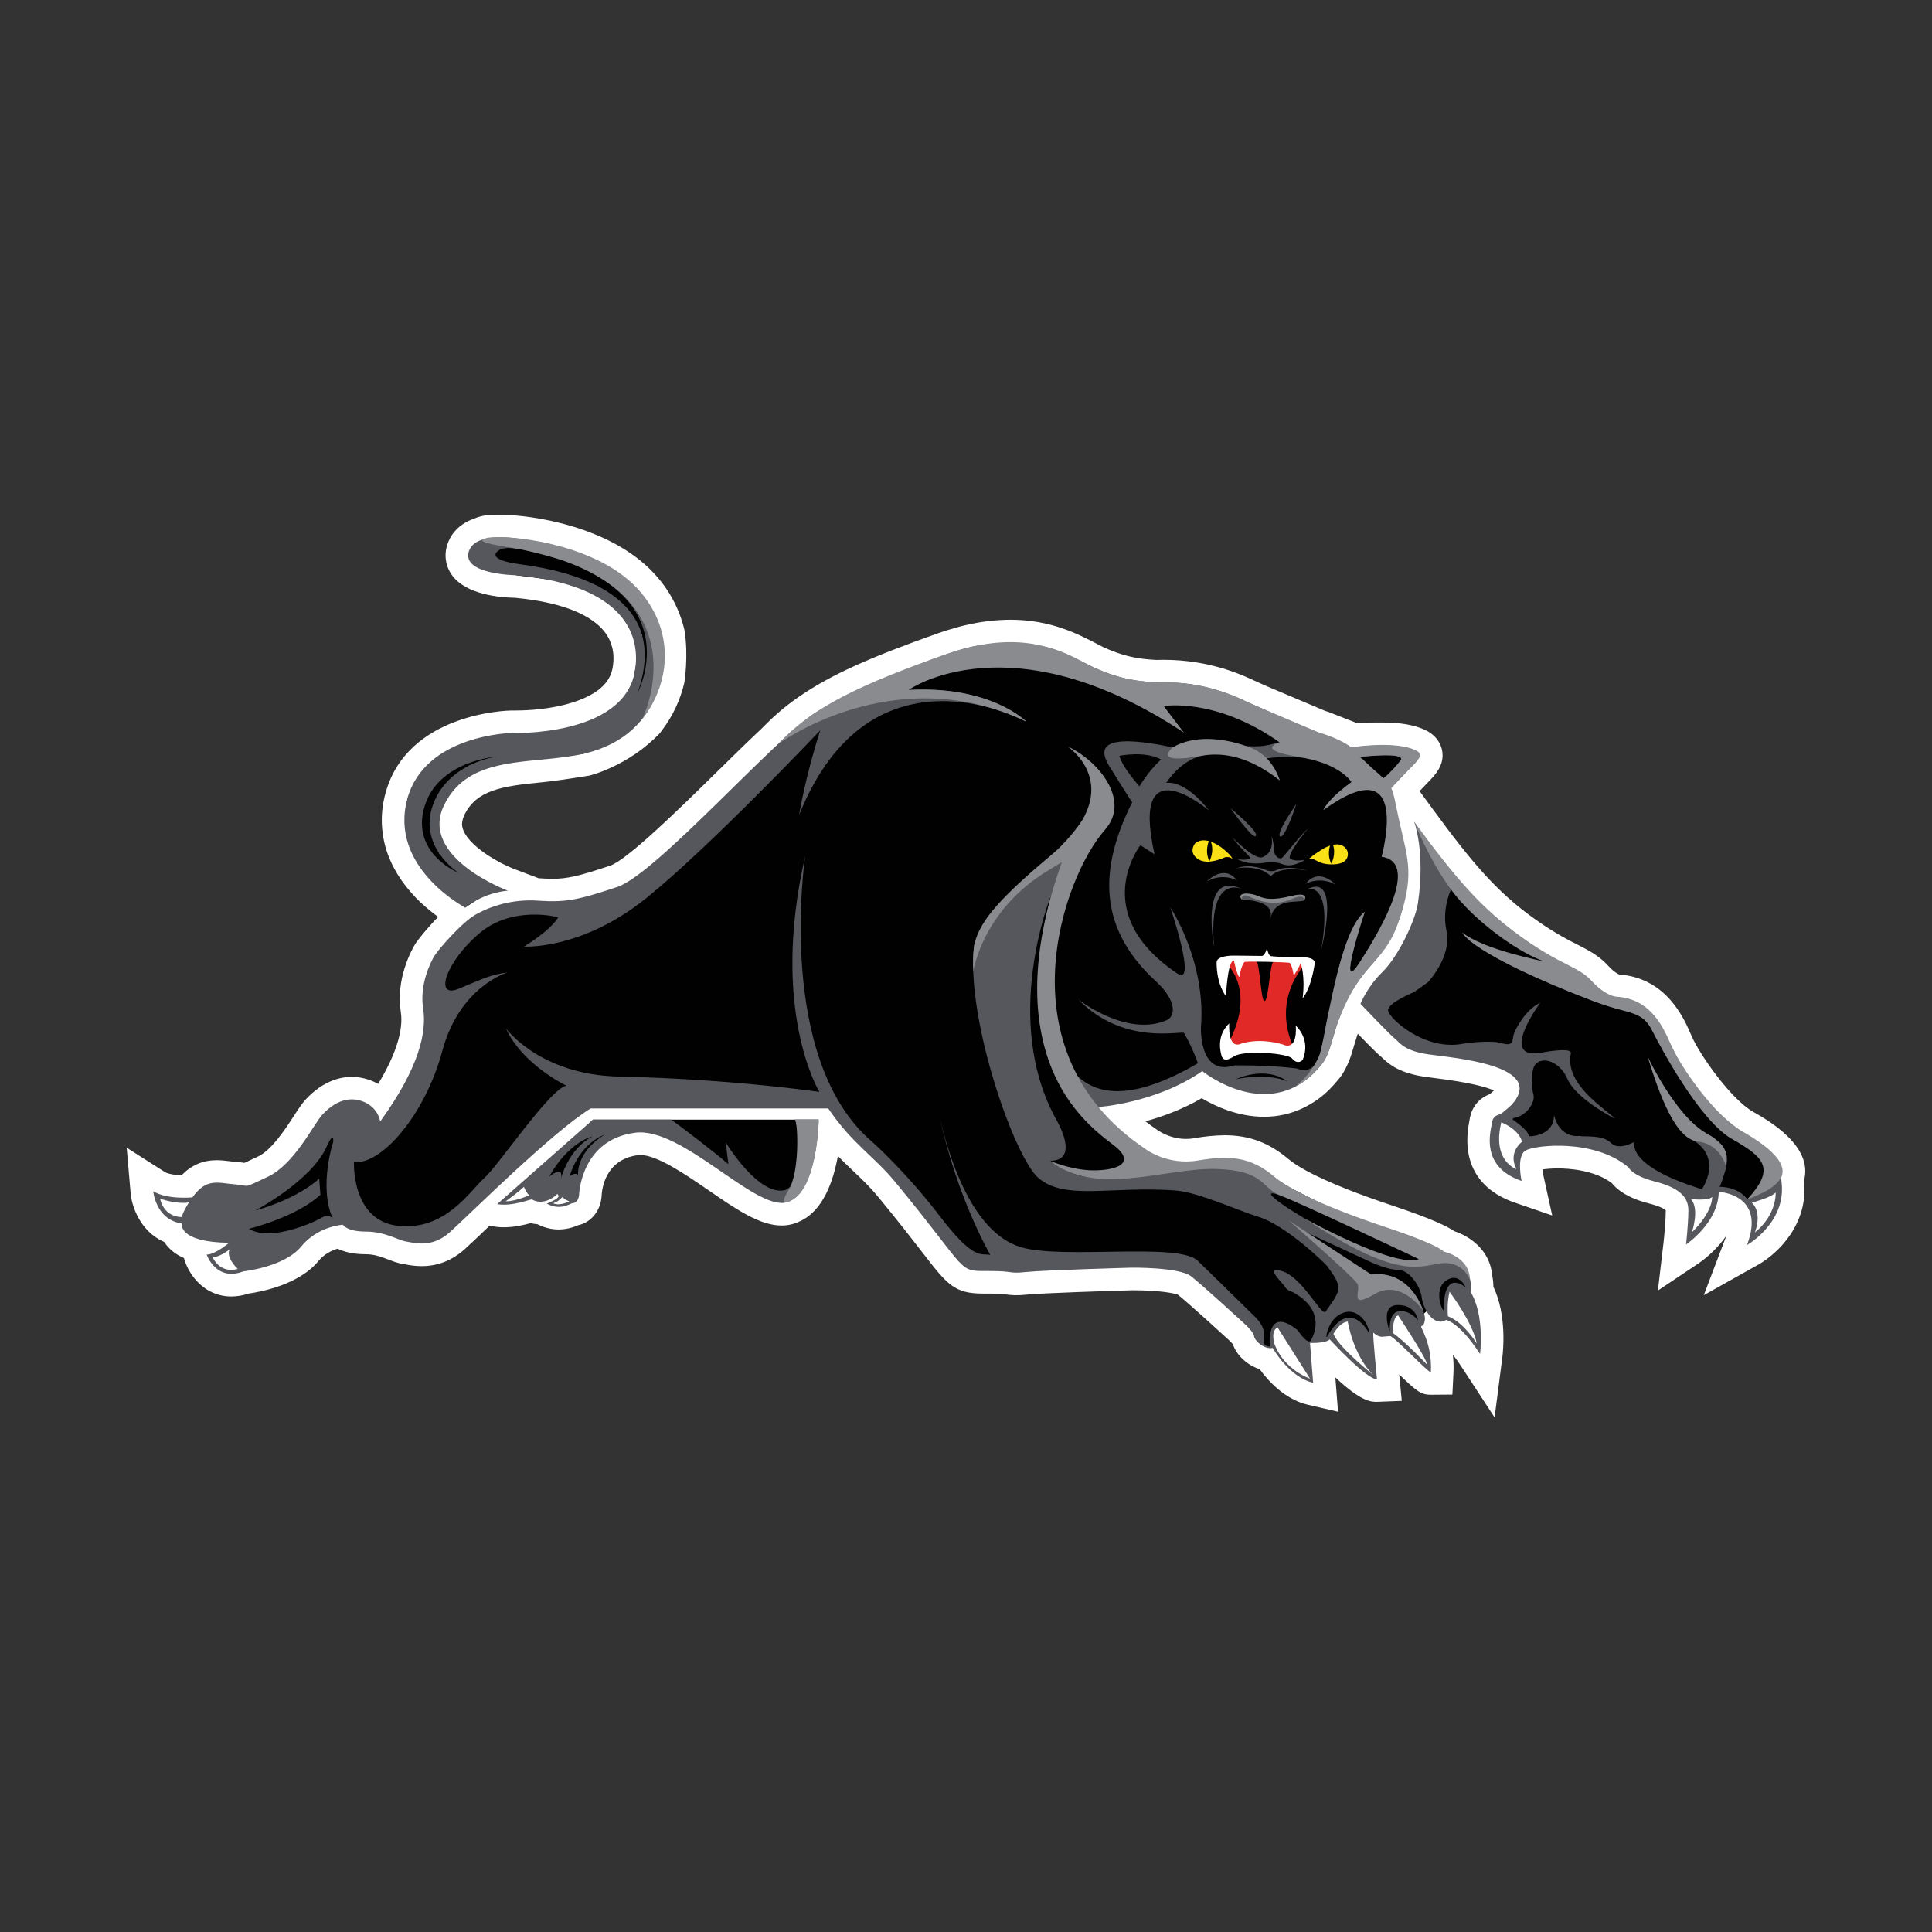 <?xml version="1.0" encoding="UTF-8"?>
<svg id="Layer_1" xmlns="http://www.w3.org/2000/svg" viewBox="0 0 800 800">
  <rect x="0" y="0" width="800" height="800" fill="#333333" stroke="none"/>
  <defs>
    <style>
      .cls-1 {
        fill: #898b8e;
      }

      .cls-2 {
        fill: #010101;
      }

      .cls-3 {
        fill: #e12a27;
      }

      .cls-4 {
        fill: #56575c;
      }

      .cls-5 {
        fill: #fff;
      }

      .cls-6 {
        fill: #fae016;
      }
    </style>
  </defs>
  <path class="cls-5" d="M479.78,468.22c.11.08,4.73,3.39,11.33,3.39,1.15,0,2.3-.1,3.45-.3,4.14-.76,8.33-1.17,12.54-1.23,10.18,0,18.34,3.06,26.47,9.91,3.59,3.02,13.91,9.52,42.78,19.14,16.6,5.53,22.96,8.7,25.86,10.68,6.15,2.03,14.81,7.6,15.72,18.55.33,1.67.44,3.18.45,4.46,5.71,11.96,3.97,27.21,3.73,29.03l-3.23,25.07-13.84-21.16c-1.07-1.66-2.22-3.27-3.44-4.82.26,2.31.38,4.86.24,7.63l-.44,8.89-8.97.08c-4.12,0-6.04-1.65-13.05-8.41l.11,1.09.96,9.85-10.32.4c-2.39,0-6.42,0-17.19-10.11l1.11,14.2-12.4-2.86c-9.59-2.22-16.5-9.86-20.08-14.78-5.08-1.6-9.55-5.69-11.08-10.36-.84-.92-1.73-1.79-2.68-2.61l-.26-.23c-4.18-3.85-15.69-14.3-19.77-17.59-1.88-.79-8.61-1.85-18.48-1.85h-.65c-9.86.28-37.1,1.16-42.95,1.76-4.71.49-6.94.25-8.76.01-1.28-.17-2.85-.4-7.4-.4h-2.36c-12.05,0-14.83-3.59-25.18-16.98-4.14-5.35-9.79-12.67-18.3-22.98-3.5-4.27-6.86-7.44-10.41-10.8-2.16-2.03-4.27-4.1-6.35-6.22-1.85,10.36-6.02,22.4-15.4,26.89-.94.47-1.93.86-2.93,1.17l-.65.19c-1.4.36-2.85.54-4.3.54h0c-9.07,0-18.84-6.72-30.14-14.51-9.51-6.54-21.35-14.69-28.41-14.69-.28,0-.56,0-.83.05-13.81,1.7-15.06,14.33-15.17,16.85l-.03.44c-.49,5.96-4.48,10.64-9.67,11.73-2.53,1.14-5.27,1.74-8.05,1.77-3.03,0-6.01-.73-8.86-2.19-.93-.06-1.86-.21-2.76-.44-2.72.75-6.76,1.72-11.08,1.72-1.54,0-3.04-.13-4.43-.38l-1.49-.27-1.73,1.65c-2.82,2.7-5.65,5.39-8.53,8.03-5.22,4.69-11.23,7.06-17.88,7.06-2.9,0-5.32-.45-6.92-.76l-.89-.16c-2.1-.32-3.99-1.05-5.98-1.81-2.82-1.08-5.74-2.2-9.34-2.2-5.21,0-8.98-.98-11.68-2.29-2.23.66-5.45,2.07-7.88,5.05-8.17,9.98-24.21,12.87-29.01,13.53-2.29.78-4.69,1.19-7.1,1.2-11.24,0-17.29-8.97-19.1-14.28l-.57-1.67c-2.85-1.17-5.36-3.04-7.29-5.44-.3-.38-.59-.78-.85-1.19-9.82-4.26-13.41-14.55-13.9-20.18l-1.63-18.84,15.95,10.16c.63.4,2.82,1.13,6.77,1.24,4.15-4.23,8.86-6.23,14.55-6.23,1.9,0,3.64.22,5.32.42.88.11,1.81.22,2.78.3,1.45.1,2.56.26,3.39.39l2.21-1.03,3.42-1.61c5.62-2.61,11.41-11.51,14.86-16.83,1.89-2.9,3.38-5.19,4.92-6.83,7.17-7.69,14.3-9.31,19.02-9.31,2.34,0,4.7.39,6.98,1.15,1.45.49,2.77,1.08,3.97,1.75,7.31-12.09,10.54-22.3,9.36-29.81-2.16-13.67,4.5-25.63,5.85-27.89,1.17-1.96,5.07-6.78,9.61-11.41-4.05-2.99-7.35-6.11-7.42-6.17-.57-.55-1.14-1.11-1.7-1.68l-.3-.32c-2.02-2.14-3.89-4.41-5.6-6.8l-.32-.48c-1.4-2.03-2.65-4.16-3.73-6.37l-.24-.53c-4.32-9.06-5.19-19.39-2.44-29.05,9.08-33.01,50.28-34.07,52.03-34.1h1.7c12.83.01,30.29-2.93,37.26-11.25,1.56-1.86,2.54-3.94,2.99-6.33l.17-.99c.19-1.33.26-2.68.19-4.03-.1-2.44-.72-4.84-1.8-7.03-4.62-9.17-18.08-15.06-38.93-17.04-6.2-.1-20.23-1.27-26.09-9.33-2.67-3.65-3.4-8.37-1.97-12.66.92-2.94,3.57-8.15,11.03-10.75.98-.45,2-.81,3.05-1.05,1.78-.43,4.07-.63,7.01-.63,14.45,0,46.48,5.04,64.32,24.11,6.25,6.58,10.65,14.7,12.75,23.53,1.83,10.6,0,21.9,0,21.9-1.68,7.23-4.88,14.02-9.39,19.91-.24.34-.49.68-.74,1.01-13.01,13.71-29.2,17.59-29.2,17.59-.08.03-12.97,2.11-19.21,2.72-16.92,1.63-27.55,3.16-32.61,13.7-.53,1.14-.84,2.36-.92,3.62.05,7.21,13.32,15.54,22.28,18.9l9.49,3.57h.11l2.55.14c1.07.05,2.05.08,2.96.08,6.14,0,10.83-1.06,23.88-5.41,7.17-2.38,29.43-24.27,44.17-38.75,6.6-6.5,12.86-12.64,18.56-17.98.22-.23.94-.95,2.36-2.36,4.08-4.05,8.52-7.71,13.26-10.96l.41-.28c12.62-8.61,28.6-15.87,57.03-25.91,2.27-.81,4.57-1.53,7.04-2.22,1.58-.48,3.19-.89,4.8-1.24l.18-.03c5.89-1.38,11.92-2.09,17.98-2.13,16.78,0,28.1,5.93,36.37,10.26l2,1.04c.83.37,1.64.72,2.44,1.06l.26.11c.96.38,1.78.72,2.6,1.01l.17.06c.79.28,1.57.54,2.36.79l.26.08c.69.22,1.38.4,2.1.58l.5.13c1.63.4,3.28.72,4.94.94l.54.07c.73.09,1.45.17,2.18.24l.72.07c.89.08,1.79.14,2.74.19h1.08c.85-.03,1.5-.04,2.14-.04,19.5,0,33.1,6.46,38.91,9.22l4.04,1.79,24.03,10.16,1.45.46,11.34,4.45c3.67-.09,7.34-.13,11-.11,7.25,0,12.91.97,17.31,2.95,5.19,2.35,6.76,6.19,7.22,8.26.83,3.63-.21,7.17-3.05,10.56l-.25.38-.81.85c-.25.28-.51.56-.77.83l-.32.33-4.05,4.25,5.28,7.2c16.19,22.13,26.69,34.64,42.59,45.88,5.52,3.95,11.35,7.44,17.44,10.45,4.79,2.45,8.93,4.57,12.9,8.9,2.25,2.45,3.89,3.26,4.42,3.48,19.73,1.52,26.91,18.23,29.98,25.43,3.29,7.67,16.29,26.2,25.44,31.4,6.33,3.59,25.02,14.21,21.12,28.48,2.02,17.93-10.79,30.31-19.06,34.93l-22.43,12.57,9.14-24.04.22-.6c-3.15,4.47-7.06,8.35-11.55,11.48l-16.81,11.23,2.36-20.08c0-.07.84-7.29.9-13.05v-.08c-.33-.33-1.86-1.54-7.08-2.88-8.69-2.22-13.07-5.62-15.29-8.41-7.25-5.45-17.88-6.06-22.24-6.06-2.56,0-4.74.19-6.37.41.08,1,.22,2.07.38,2.84l3.58,16.24-15.74-5.41c-8.75-3-22.81-11.33-18.66-33.25l.13-.7c.49-3.69,2.37-8.53,8.43-10.91.44-.37,1.08-.92,1.69-1.47-3.13-1.5-10.01-3.36-24.61-5.18-1.49-.19-2.78-.35-3.81-.5-10.11-1.46-14.61-4.72-17.97-8.04l-.25-.24c-.72-.56-2.6-2.2-9.73-9.56l-.17.47-2.58,8.43-.38,1.08c-.15.39-.31.85-.48,1.27l-.46,1.11-.13.28c-.53,1.2-1.14,2.37-1.81,3.5-.74,1.22-1.59,2.37-2.55,3.43l-.31.35c-.42.5-.84.99-1.28,1.47l-.15.15c-3.12,3.5-6.86,6.39-11.02,8.55-.23.14-.47.26-.72.38h0c-5.21,2.59-10.95,3.94-16.77,3.91-10.76,0-20.12-4.3-25.81-7.68-7.97,4.62-16.23,7.62-23.31,9.56,1.57,1.22,3.21,2.41,4.9,3.56l.56.41Z"/>
  <path class="cls-2" d="M730.81,500.64l1.47-20.52-29.17-24.45-20.73-35.44s-63.93-27.71-93.96-74.29c0,0,1.99,20.93,3.64,36.69l-27.25,32.82,27.3,20.44,37.67,1.13,1.2,21.15-12.43,6.74,13.05,10.82,22.46-5.25,34.73,16.77,15.65,11.38,8.73-6.21,17.63,8.24ZM245.53,463.61l-20.85,22.6,11.2,8.65,11.64-21.62,20.23-8.12,57.8,32.57,13.39-34.08h-93.41ZM607.65,535.3l-8.63,10.7c-3.28,1.93-5.64-.7-8.33-2.99-.33.32-.69.63-1.05.92l-.25,2.67-4.33,5.05-16.4-.03-17.66,2.73-23.84,3.45c-4.32,1.07-7.22-5.53-7.22-5.53l-30.05-30.42-64.39,3.41-28.28-5.81-54.59-65.02c-36.75,1.72-100.62.35-100.62.35l-55.87,54.95-33.85-2.36-18.52-1.6-9.49,9.86-28.54-1.38,2.33-15.87,39.45-30.79,16.57,9.81,25.68-43.37,1.87-33.93,15.34-20.76,62.13-5.72,79.28-78.25,73.17-26.11,65.59,20.1,37.77,1.54,44.82,19.83,27.38,2.58-11.67,12.36,5.95,47.54-25.02,36.74-12.61,34.62-20.85,6.97-26.55-9.71-21.76,10.54-24.24,1.54,18.52,29.17,51.44,1.77,50.1,25.28,36.07,18.08,1.14,7.12ZM168.66,330.76l43.18-27.24,45.99,1.72,4.98-26.93,3.01-15.47-18.55-20.25-33.51-4.39-19.64-9.87,26.48-4.22,45.07,21.58,8.22,34.62-32.15,31.81-47.52,4.94-13.9,16.9,1.54,19.41,21.86,15.11-11.14,7.35-16.24-18.77-7.67-26.27Z"/>
  <path class="cls-4" d="M541.51,368.08s10.64-3.09,5.5,25.5c0,0,8.49-32.19-5.5-25.5ZM530.02,372.31c-4.82,1.36-11.12-1.97-11.12-1.97-7.64-1.31-4.58,2.18-4.58,2.18-.27-.16,2.84.22,2.84.22,9.73,1.18,9.25,5.2,9.05,7.47.26-2.29,1.87-6.42,9.04-6.81,3.66-.2,4.58-.44,4.58-.44,3.05-4.14-5.78-1.79-9.81-.65ZM524.89,391.05l-.04.47.04-.47ZM514.55,368.26s-.09-.03-.13-.06l.13.06ZM502.7,392.03c-2.44-29.52,10.37-24.45,11.73-23.83-17.88-8.72-11.73,23.83-11.73,23.83ZM528.58,360.29c-1.85.8-3.48.26-3.48.26-8.95-3.67-13.27-.77-13.27-.77l1.16-.39c9.73-.97,13.21,3.41,13.21,3.41,4.5-4.7,15.38-2.25,15.38-2.25-8.11-2.19-11.65-.83-13.01-.26ZM553.14,366.34s-7.03-7.55-12.53-.33c0,0,5.67-3.43,12.53.33ZM512.27,364.63c-5.49-7.21-12.53.34-12.53.34,6.87-3.78,12.53-.34,12.53-.34ZM530.2,346.38c1.97.58,6.63-13.52,6.63-13.52,0,0-9.02,12.82-6.63,13.52ZM530.69,355.38c-1.61.45-3.18-1.46-3.09-3.43,0,0-.49-5.11-1.07-5.43,0,0,1.4,6.55-3.82,8.43-3.42,1.24-12.69-8.56-12.45-8.24,3.86,5.24,7.52,7.92,7.39,8.58-.17.86-4.3.95-5.67.17,0,0,3.95,3.09,12.1,1.72,0,0,3.87-.42,6.01.34,2.15.78,4.3,1.65,9.19-.84,2.98-1.52-1.68.54-4.89-.96-2.42-1.13,7.48-12.93,7.14-12.62-3.73,3.54-10.34,12.14-10.83,12.28ZM250.3,469.88s-10.04,3.09-14.43,17.13c0,0,2.58-1.93,3.48-.38,0,0-1.03-9.4,10.95-16.74ZM232.14,488.42s2.97-12.5,13.27-17.91c0,0-9.92,2.2-18.04,16.74,0,0,6.44-5.28,4.77,1.16ZM329.26,463.6h9.68s-.26,30.83-13.3,34.27c-13.05,3.43-43.1-31.24-62.5-28.85-22.76,2.82-23.36,25.8-23.36,25.8-.17,2.18-1.54,3.44-2.74,3.39-.73-.03-4.9,3.35-10.66.17,0,0,5.41-1.99,4.89-3.35,0,0-.5-.57-.42-.71-1.95,2.13-6.6,4.7-10.56,2.35-.43-.26-8.16,3.04-14.42,1.93l39.66-34.98h32.32c2.52,1.59,19.9,14.94,23.74,18.45l-1.04-8.92s13.74,22.67,24.72,19.57c0,0,10.98-4.28,3.98-29.12ZM727.24,477.61s-12.43-7.04-20.63-15.81c-7.83-8.37-18.02-26.88-21.92-34.51-4.49-8.81-9.52-7.57-20.55-11.24-14.1-4.7-54.13-21.67-58.6-29.86,0,0,8.16,7.12,34.73,12.25,0,0-26.92-11.84-39.27-30.49,0,0-4.11,8.05-2.04,17.5,2.33,10.63-7.65,21.23-7.65,21.23l-5.85,4.18s-11.05,4.4-10.68,7.61c.38,3.2,15.27,16.95,31.24,13.67,0,0,10.72-1.7,15.92-.16,5.21,1.54,4.14-1.65,4.9-3.8.76-2.2,4.89-10.21,10.93-12.94,0,0-17.37,23.42-.03,20.73,0,0,13.3-2.68,12.71.19-2.74,12.98,14.58,23.08,18.25,27.06,0,0-16.14-8.17-19.71-16.54-3.57-8.38-12.88-10.05-14.23-3.7-.74,3.39-.67,6.91.2,10.27.88,3.36-3.13,8.72-7.43,9.5-1.81.33-.97,1-.97,1,0,0,6.59,4.32,6.44,6.76,0,0,10.43.31,10.5-8.83,0,0,1.45,8.59,9.44,8.76,7.99.16,11.16.08,14.4,3.06,3.25,2.97,9.57-.76,9.57-.76,0,0-4.46,9.75,27.8,19.68,0,0,9.63-13.6-5.32-21.29,0,0-8.1-2.7-17.07-33.52,0,0,10.45,24.83,26.02,32.68,3.75,1.89,7.77,10.35,5.94,14.89,0,0-1.79,5.89-2.29,6.25,0,0,7.55-.25,11.55,5.16,0,0,12.72-10.34,3.7-18.97h0ZM723.4,515.52c8.06-21.19-11.7-21.99-11.7-21.99-.19,12.87-13.55,21.79-13.55,21.79,0,0,.9-7.69.97-14.05.07-6.35-4.92-9.75-14.11-12.1s-10.7-5.8-10.7-5.8c-14.16-11.93-38.44-9.25-42.49-7.04-4.07,2.2-1.77,12.67-1.77,12.67-17.38-5.98-12.75-20.55-12.31-23.85.44-3.31,2.45-3.33,3.54-3.85,1.1-.53,4.64-3.82,4.64-3.82,14.76-16.45-23.99-19.39-34.39-20.89-10.41-1.5-12-5.07-13.79-6.38-1.72-1.26-14.4-14.55-14.4-14.55,0,0,2.84-7.08,8.84-12.91,7.13-6.93,13.94-21.94,14.94-28.68,3.18-21.38-1.54-33.82-1.54-33.82,29.92,46.68,61.25,56.7,74.08,67.81,12.82,11.1,19.32-2.08,32.11,24.5,12.81,26.58,28.28,35.34,38.42,42.21,10.13,6.87,7.24,12.98,7.24,12.98,3.45,17.98-14.03,27.78-14.03,27.78h0ZM606.88,533.04s-2.84-6.69-8.37-2.57c-4.68,3.48-1.68,11.98-.64,12.23,0,0-1.04-17.13,9.01-9.66ZM588.13,521.51s-32.2-16.2-55.04-25.43c-28.51-11.5,41.13,32.38,55.04,25.43ZM520.98,503.82c-8.74-2.7-24.99-10.27-34.59-10.9-27.04-1.81-45.24,4.2-56.32-5.07-9.86-8.26-29.62-64.39-26.87-94.96,2.34-26.01,76.14-53.86,39.52-83.48,0,0,7.82,5.39,10.29,9.02,2.75,4.04,6.62,13.88,4.04,20.83-3.8,10.2-24.7,38.29-22.08,74.15,1.56,21.24,9.53,56.91,61.04,26.87,0,0-1.45-4.82-5.68-12.5-.73-1.31-24.63,5.63-43.86-13.94,0,0,20.05,15.81,36.66,8.58,3.37-1.47,4.64-7.73-4.64-16.23-25.26-23.15-21.98-48.32-10.64-72.02l.97-1.9s-3.54-5.39-9.38-14.87c-3.87-6.28-6.14-14.74,26.44-7.88,0,0,6.17-5.15,22.15-1.8,15.97,3.35,19.75-.69,22.49-.34,0,0-27.82-20.44-49.28-14.94l8.93,10.83s-66.79-48.09-114.7-17.18c0,0,28.97-4.23,49.57,12.78,0,0-64.26-35.62-94.14,38.56,0,0,2.57-15.97,8.76-35.03,0,0-45.84,48.41-72.11,69.54-26.84,21.57-50.57,20.01-50.57,20.01,0,0,10.82-6.44,14.17-12.11,0,0-18.63-5.15-32.54,6.53s-19.23,27.48-8.58,23.01c10.64-4.46,13.4-5.84,20.09-6.69,0,0-19.75,5.66-26.96,32.45-7.21,26.79-25.41,47.39-36.58,46.02,0,0-1.2,24.38,18.37,26.44,19.57,2.06,29.72-14.59,35.54-19.75,5.85-5.15,27.56-37.44,34.09-38.29,0,0-18.2-8.59-25.07-23.7,0,0,14.08,19.23,46.7,19.92,46.63.99,83.1,6.35,83.1,6.35,0,0-20.6-33.39-5.92-97.53,0,0-12.62,84.22,28.07,118.49,0,0,13.65,12.1,27.82,30.64,14.17,18.55,16.92,15.11,20.78,15.88,0,0-13.82-23.54-21.05-57.52,3.46,15.57,13,47.92,33.5,54.27,17.19,5.31,65.42-2.07,73.41,5.66,7.92,7.7,15.82,15.43,23.69,23.18,7.88,7.75.26,11.85,6.19,12.37,0,0-1.81-17.52,11.59-6.7,0,0,3.52,5.5,5.23,4.46,0,0,8.24-12.02-7.56-20.43,0,0-2.06-.26-3.34-2.57-.31-.56-6.12-6.26-3.51-6.37,9.77-.38,18.92,19.71,20.73,17.13,6.35-9.07,7.38-9.74.51-18.93-.63-.84-16.74-16.74-28.46-20.34h0ZM557.3,543.31c-7.56,1.64-8.63,11.65-7.81,10.21,9.52-16.74,17.26-1.71,17.26-1.71.51-2.32-3.52-9.79-9.45-8.5ZM480.8,314.5c-6.69-3.73-17.26-1.54-17.26-1.54,1.04,4.63,8.25,12.62,8.25,12.62,4.89-7.73,9.01-11.08,9.01-11.08ZM524.59,313.99s4.12,5.66,5.32,9.2c0,0-28.84-25.59-47.05,1.03,0,0,7.22-1.98,17.78,11.41,0,0-32.88-27.9-22.58,18.11l-5.84-3.77s-21.98,28.16,15.29,53.15c8.35,5.6-2.92-27.39-2.92-27.39,0,0,14.85,22.06,12.71,49.53,0,0-1.04,20.61,13.82,15.9,0,0,14.17-.26,26.02,1.29,0,0,5.74,3.17,8.83-4.3.83-2,1.79-6.65,2.96-12.57,3.2-16.15,8.01-41.68,16.18-47.96,0,0-12.05,35.98-2.14,21.12,21.63-32.45,17.77-43.95,9.19-43.95,0,0,12.96-45.94-24.13-19.4,0,0,3.18-6.01,11.77-11.41,0,0-9.2-13.58-35.2-9.97h0ZM562.45,313.48s7.73,6.17,10.3,8.75c1.46,1.45,4.39-3.09,7.22-7.21,2.86-4.16-17.52-1.54-17.52-1.54ZM533.18,447.84c-9.36-6.87-21.46-.95-21.46-.95,14.08-2.84,21.46.95,21.46.95ZM435.14,370.92s-20.78,51.51,2.4,92.98c0,0,10.04,16.9-2.83,16.74,0,0,18.28,14.94,31.17.78,7.36-8.1-54.08-16.74-30.74-110.49ZM575.5,551.46s-.77-7.81,3.69-8.5,7.99,3.7,7.99,3.7c0,0-.95-6.44-8.5-6.27-7.56.17-3.18,11.07-3.18,11.07ZM135.25,474.8c-6.18,14.08-29.53,26.44-29.53,26.44,18.38-5.15,26.45-13.21,26.45-13.21l.51,6.69c-9.96,9.28-29.54,14.08-29.54,14.08,8.42,5.49,26.44-2.41,29.88-4.47,3.43-2.06,4.81.35,4.81.35-6.01-13.39.17-31.94.17-31.94.17-4.8-2.75,2.06-2.75,2.06ZM608.9,534.89c6.01,9.79,3.95,25.76,3.95,25.76-8.75-13.39-14.08-14.08-14.08-14.08-5.23,3.09-9.53-4.81-10.05-9.28-.51-4.46-5.06-11.5-9.87-11.5s-11.93-3.52-11.93-3.52l-25.5-11.77c5.67,4.3,26.61,17.52,26.61,17.52,15.97-2.75,22.67,15.7,21.98,18.61-.15.63-.24,2.13-1.46,2.5-.81.24,4.55,6.78,3.95,18.97-.07,1.38-15.46-14.97-16.91-14.85-1.21.1-2.14.19-3.18.26-2.15.15-3.7-1.87-3.77-1.63-.26.77,1.54,19.23,1.54,19.23-4.29.17-19.58-16.49-19.58-16.49-1.71,1.72-8.15,1.47-8.15,1.47l1.29,16.48c-10.04-2.31-16.74-14.42-16.74-14.42-3.35.76-7.47-2.84-7.72-4.9-.26-2.06-5.41-6.44-5.41-6.44,0,0-15.71-14.42-20.61-18.29-4.89-3.86-24.72-3.6-24.72-3.6,0,0-36.32,1.02-43.79,1.8-7.47.77-4.32-.43-15.19-.43-13.57,0-7.42,1.29-38.63-36.57-9.52-11.55-17.68-15.63-27.98-30.74h-98.39c-16.22,10.04-50.83,44.56-58.29,51.25-7.47,6.7-14.68,4.39-18.03,3.87-3.35-.52-8.76-4.13-16.74-4.13s-9.53-2.84-9.53-2.84c0,0-10.29.52-17.25,9.02-6.95,8.5-23.95,10.3-23.95,10.3-11.34,4.38-15.19-6.95-15.19-6.95,3.6,0,9.27-4.89,9.27-4.89-21.37-.26-19.57-7.99-19.57-7.99-10.82-1.54-11.84-13.39-11.84-13.39,5.67,3.61,16.23,2.58,16.23,2.58,5.92-8.24,10.56-5.92,17.51-5.41,6.96.51,2.57,2.06,13.64-3.09,11.08-5.15,19.06-21.89,22.67-25.76,3.6-3.86,9.27-7.98,16.22-5.66,6.95,2.31,7.72,8.5,7.72,8.5,16.23-22.41,19.32-37.08,17.78-46.88-1.55-9.79,3.08-19.06,4.63-21.64,1.54-2.57,11.59-14.16,17.26-17.25,7.86-4.33,16.8-6.3,25.75-5.67,11.34.77,16.49-.26,32.71-5.66s65.85-62.2,82.42-72.38c15.24-9.35,52.8-24.72,64.13-27.04,11.34-2.32,27.82-3.35,42.5,4.38,14.68,7.73,23.01,10.39,39.67,10.39s31.07,7.55,31.07,7.55c0,0,25.46,11.29,34.87,14.9,9.4,3.61,9.14,4.59,9.14,4.59,9.79-1.81,34.98-2.06,26.32,6.62-7.74,7.72-9.84,10.16-9.84,10.16,0,0,1.4,4.44,5.52,23.67,2.57,12,2.28,31.96-13.2,49.09-17,18.8-14.62,33.68-20.86,41.47-20.87,26.01-49.46,2.84-49.46,2.84-19.32,13.39-43.14,14.87-43.14,14.87-.51,1.8,15.84,19.64,30.53,22.74,8.13,1.71,28.42-3.87,36.65,2.57,8.24,6.44,30.4,18.89,49.8,24.21,19.4,5.32,26.62,10.82,26.62,10.82,12.87,4.98,10.64,16.14,10.64,16.14h0ZM519.83,346.26c2.38-1.16-10.3-11.59-10.3-11.59,0,0,8.74,12.35,10.3,11.59ZM189.9,361.45s-17-10.82-10.56-28.33c6.43-17.52,26.52-19.83,26.52-19.83,0,0-24.47,1.54-30.13,20.86-5.67,19.32,14.17,27.3,14.17,27.3ZM264.07,286.76s23.45-43.79-46.36-58.99c0,0-9.01-2.06-11.33.26,0,0-6.18,3.61,9.27,5.66,21.5,2.87,62.59,12.62,48.41,53.06ZM168.66,330.76c7.33-26.65,43.18-27.24,43.18-27.24,0,0,45.97,1.65,50.98-25.21,2.7-14.51-3.36-35.9-49.05-40.12,0,0-22.67-.24-19.64-9.87,3.11-9.9,26.48-4.22,26.48-4.22,0,0,36.7,4.63,50.36,30.55,8.23,15.63,4.93,49.67-29.22,57.45-21.22,4.82-47.54-.21-57.92,21.41-10.39,21.63,26.5,35.32,26.5,35.32,0,0-8.88.28-17.75,6.96,0,0-31.72-16.63-23.9-45.03Z"/>
  <path class="cls-3" d="M527.45,398.19c-1.65.01-2.1,16.38-3.87,16.36-1.52-.03-1.92-16.49-3.48-16.55l-14.69-1.3s18.02,11.71.9,39.4l16.05-1.58,15.24,2.74s-13.83-19.76,3.99-39.54l-14.14.47Z"/>
  <path class="cls-6" d="M550.82,357.93c-4.52-.17-5.88-2.02-7.64-2.36-.63-.13-1.47.33-1.47.33,0,0,1.72-1.68,5.84-4.25,0,0,1.39-.89,3.19-1.49-.51,1.75-.92,4.63.52,7.44,0,0,2.08-3.66.71-7.77,2.21-.47,4.68-.19,5.97,2.59,0,0,1.97,5.83-7.12,5.5ZM505.83,350.98s-1.97-1.56-4.43-2.43c1.56,4.22-.61,8.04-.61,8.04-1.72-3.35-.81-6.76-.24-8.31-1.91-.51-4.01-.51-5.71.98,0,0-2.66,3.18.52,5.93,1.93,1.67,5.24,2.69,12.02-.25,0,0,2.23-.35,2.92.85,0,0,.26-1.12-4.46-4.81Z"/>
  <path class="cls-5" d="M527.68,556.35s-1.63-5.41,1.37-6.61l13.39,21.12s-10.82-3.61-14.76-14.51ZM568.72,569.4s-14.51-11.5-16.57-17.08c0,0,2.66-4.89,5.93-5.07,0,0,2.23,14.08,10.64,22.15ZM591.13,565.29s-9.78-10.3-14.51-13.39c0,0,.17-6.95,2.31-7.21,0,0,11.16,16.65,12.19,20.6ZM611.47,556.26s-5.41-8.75-11.93-11.24c0,0-.51-5.16.69-10.13,0,0,9.62,12.79,11.25,21.37ZM88.04,520.56c3.09,0,7.08-3.23,7.08-3.23-1.8,3.35,3.35,8.12,3.35,8.12-7.68,2.06-10.43-4.89-10.43-4.89ZM726.64,510.35s3.32-8-1.23-12.34c0,0,8.08-2.15,9.85-4.22,0,0,.6,9.12-8.62,16.56ZM700.59,510.26s3.34-9.91-.48-13.76c0,0,7.24.88,8.86-.88,0,0,.47,5.98-8.38,14.64ZM75.29,503.94s-7.08.51-9.02-7.6c0,0,6.94,2.45,11.97,1.55,0,0-2.57,3.99-2.95,6.05ZM233,495.55s-1.81,2.14-3.96,2.66c0,0,2.06,1.46,6.7-.77,0,0-2.45-.86-2.75-1.88ZM209.39,497.44c4.29,0,9.7-2.49,9.7-2.49-1.29-1.29-2.15-3.52-2.15-3.52-1.2,1.38-7.55,6.01-7.55,6.01ZM627.92,484.09s-10.2-3.18-6.27-19.37c0,0,7.23,2.73,8.58,8.08,0,0-5.97,4.26-2.31,11.28ZM506.01,437.69c.68.69.99,2.23,5.1-.35,4.13-2.57,22.06-1.28,23.92.95,2.4,2.88,4.37.6,4.37.6,3.61-8.67-2.84-14.17-2.84-14.17.65,11.07-5.23,7.81-5.23,7.81-10.43-3.09-17.43-.35-17.43-.35-5.75,2.41-4.89-8.41-4.89-8.41-6.23,5.75-3.01,13.91-3.01,13.91ZM503.77,398.28c.43-2.84,7.47-2.58,7.47-2.58,2.85-.03,6.88.13,11.25.13,1.27,0,2.17-3.25,2.17-3.25,0,0,.39,3.25,1.81,3.37,6.05.56,11.96.35,11.96.35,7.68,0,5.87,3.35,5.87,3.35-1.72,10.48-4.91,13.69-4.91,13.69,1.19-9.63-.84-14.55-.84-14.55-.28,1.29-2.82,5.16-2.82,5.16-.4-1.68-.52-3.61-1.64-5.23-.19-.3-18.41-.8-18.8-.35-1.45,1.64-2.06,6.09-2.06,6.09-.78.24-2.31-6.78-2.31-6.78-2.66.17-3.27,14.85-3.27,14.85-4.29-5.92-3.86-14.24-3.86-14.24h0Z"/>
  <path class="cls-1" d="M567.73,527.7l-34-22.28s26.66,23.31,28.33,26.15c1.68,2.83-3.86,10.68,7.21,4.25,11.08-6.44,20.09,7.03,20.09,7.03-6.55-18.12-21.63-15.15-21.63-15.15ZM597.87,518.3c-2.59-2.58-14.43-6.95-24.47-10.3-10.05-3.35-35.51-12.15-45.86-20.86-9.65-8.14-18.37-8.84-31.42-6.62-13.05,2.23-22.15-4.98-22.15-4.98-60.06-40.66-33.31-112.99-16.48-131.87,11.11-12.46-3.24-28.78-14.56-34.16-.19-.13-.58-.27-.76-.35,0,0,16.97,11.34,6.06,30.29-2.47,3.9-5.8,7.77-9.56,11.6-1.16,1.1-2.36,2.16-3.59,3.19-20.98,17.55-28.47,26.57-30.98,34.63-.47,1.3-.77,2.65-.91,4.02l.03-.04c-.41,2.95-.33,5.93-.19,9.34,0,0,3.64-25.29,31.03-41.77l5.6-3.39c-27.94,78.91,9.18,107.96,20.93,116.71,12.11,9.01-1.29,11.33-9.79,10.82-8.5-.52-16.1-3.93-16.1-3.93,18.8,15.19,48.03,2.9,68.63,3.41,20.61.52,18.8,7.99,27.05,11.08,8.24,3.09,57.18,26.27,57.18,26.27-9.79,3.86-47.06-16.68-47.06-16.68,37.08,24.47,46.04,20.03,55.57,18.48,9.53-1.54,12.61,6.67,12.61,6.67-.26-9.52-10.8-11.56-10.8-11.56ZM326.57,492.72c-4.46,7.21.26,4.72.26,4.72,11.68-4.38,12.23-33.82,12.23-33.82h-9.82c1.26,2.34,1.81,21.89-2.66,29.1ZM721.28,468.38c-11.34-6.44-25.55-26.82-29.41-35.84-3.86-9.02-9.27-19.06-22.67-19.84,0,0-4.38-.26-10.04-6.44-5.67-6.17-12.1-6.17-28.84-18.02-16.74-11.85-27.65-24.64-44.74-47.99,0,0,5.84,15.28,15.29,28.15,9.44,12.89,28.16,26.28,38.63,29.71,0,0-25.25-4.82-33.96-11.91,0,0,3.4,8.83,53.54,28.05,0,0,5.49,2.24,12.87,4.12,7.39,1.89,9.79,3.61,12.37,8.76,2.58,5.15,19.23,36.79,32.88,44.51,13.65,7.73,17.93,12.33,6.34,24.95,0,0,11.86-3.78,14.17-9.45,2.32-5.66-5.11-12.32-16.43-18.76ZM706.56,469.3c-12.71-7.21-24.29-31.7-24.29-31.7,5.15,16.14,11.43,34.08,20.88,35.12,9.45,1.03,11.58,10.49,11.58,10.49,1.35-6.76-1.35-10.03-8.17-13.9ZM586.47,315.41c.65-.97,3.39-3.09-.44-4.83-8.13-3.68-23.45-1.57-26.5-1.14-2.53-1.88-6.78-4.17-13.93-6.33,0,0-22.28-9.4-26.79-11.34-4.5-1.93-17.82-9.72-38.77-9.27,0,0-.64.02-1.73.01-10-.47-17.04-2.32-25.65-6.25-11.92-6.12-28.64-16.76-61.17-5.27-34.95,12.33-53.42,21.24-67.24,34.97-1.72,1.7-2.34,2.35-2.34,2.35,0,0,48.16-35.82,103.14-9.45,0,0-14.25-14.95-48.76-13.23,0,0,42.19-29.79,113.88,17.68,0,0-4.94-6.56-8.29-10.94,0,0,21.4-3.71,47.96,15.01-2.45.85-7.99,3.46,7.24,5.89,18.54,2.95,22.53,10.56,22.53,10.56-10.56,7.85-11.56,11.52-11.56,11.52,36.96-26.65,24.05,19.39,24.05,19.39,15.33,2.31,1.08,27.88-9.02,43.66-10.05,15.71,2.02-20.8,2.02-20.8-6.45,4.96-10.79,21.88-13.92,36.74-1.11,4.9-2.11,9.83-2.97,14.78-.66,3.2-1.24,5.84-1.77,7.6-2.19,5.3-5.76,9.91-10.35,13.35,3.4-1.67,6.44-3.99,8.95-6.83.74-.79,1.47-1.6,2.19-2.5,2.9-3.61,3.96-8.79,5.94-15.14,9.88-28.17,19.42-25.36,25.72-43.3,6.87-19.58,4.25-25.89.68-41.59-1.81-8.01-2.23-11.84-3.51-14.42l.03.06,10.36-10.95ZM517.25,371.23c3.44,1.55,9.94,4.33,17.43,1.12,6.6-2.83,5.15.78,5.15.78,0,0,3.09-4.13-4.98-2.15-8.07,1.97-11.16,1.2-13.57.17-3.64-1.56-9.45-1.8-7.12,1.38,0,0-.34-2.84,3.09-1.29ZM520.69,310.97c-3.27-1.98-21.72-9.19-34.99-1.55,0,0-9.18,7.34,11.3,3.61,7.72-1.41,18.58-1.04,32.88,10.04,0,0-2.05-7.79-9.19-12.09ZM574.95,320.43c-.66.66-1.37,1.27-2.11,1.83-1.71-1.58-4.07-3.52-7.55-6.92-.71-.7-1.47-1.35-2.28-1.93,5.27-.49,16.84-1.47,17.2.73.06.38-.1.56-.1.56,0,0-2.9,3.6-5.15,5.73ZM201.48,222.79c-5.51,1.34,2.41,2.75,10.99,4.13,8.59,1.37,19.58,4.8,19.58,4.8,57.18,19.41,33.86,66.04,33.86,66.04,12.21-15.39,13.51-37.53-2.1-54.2-18.15-19.39-55.63-22.4-62.33-20.78Z"/>
</svg>